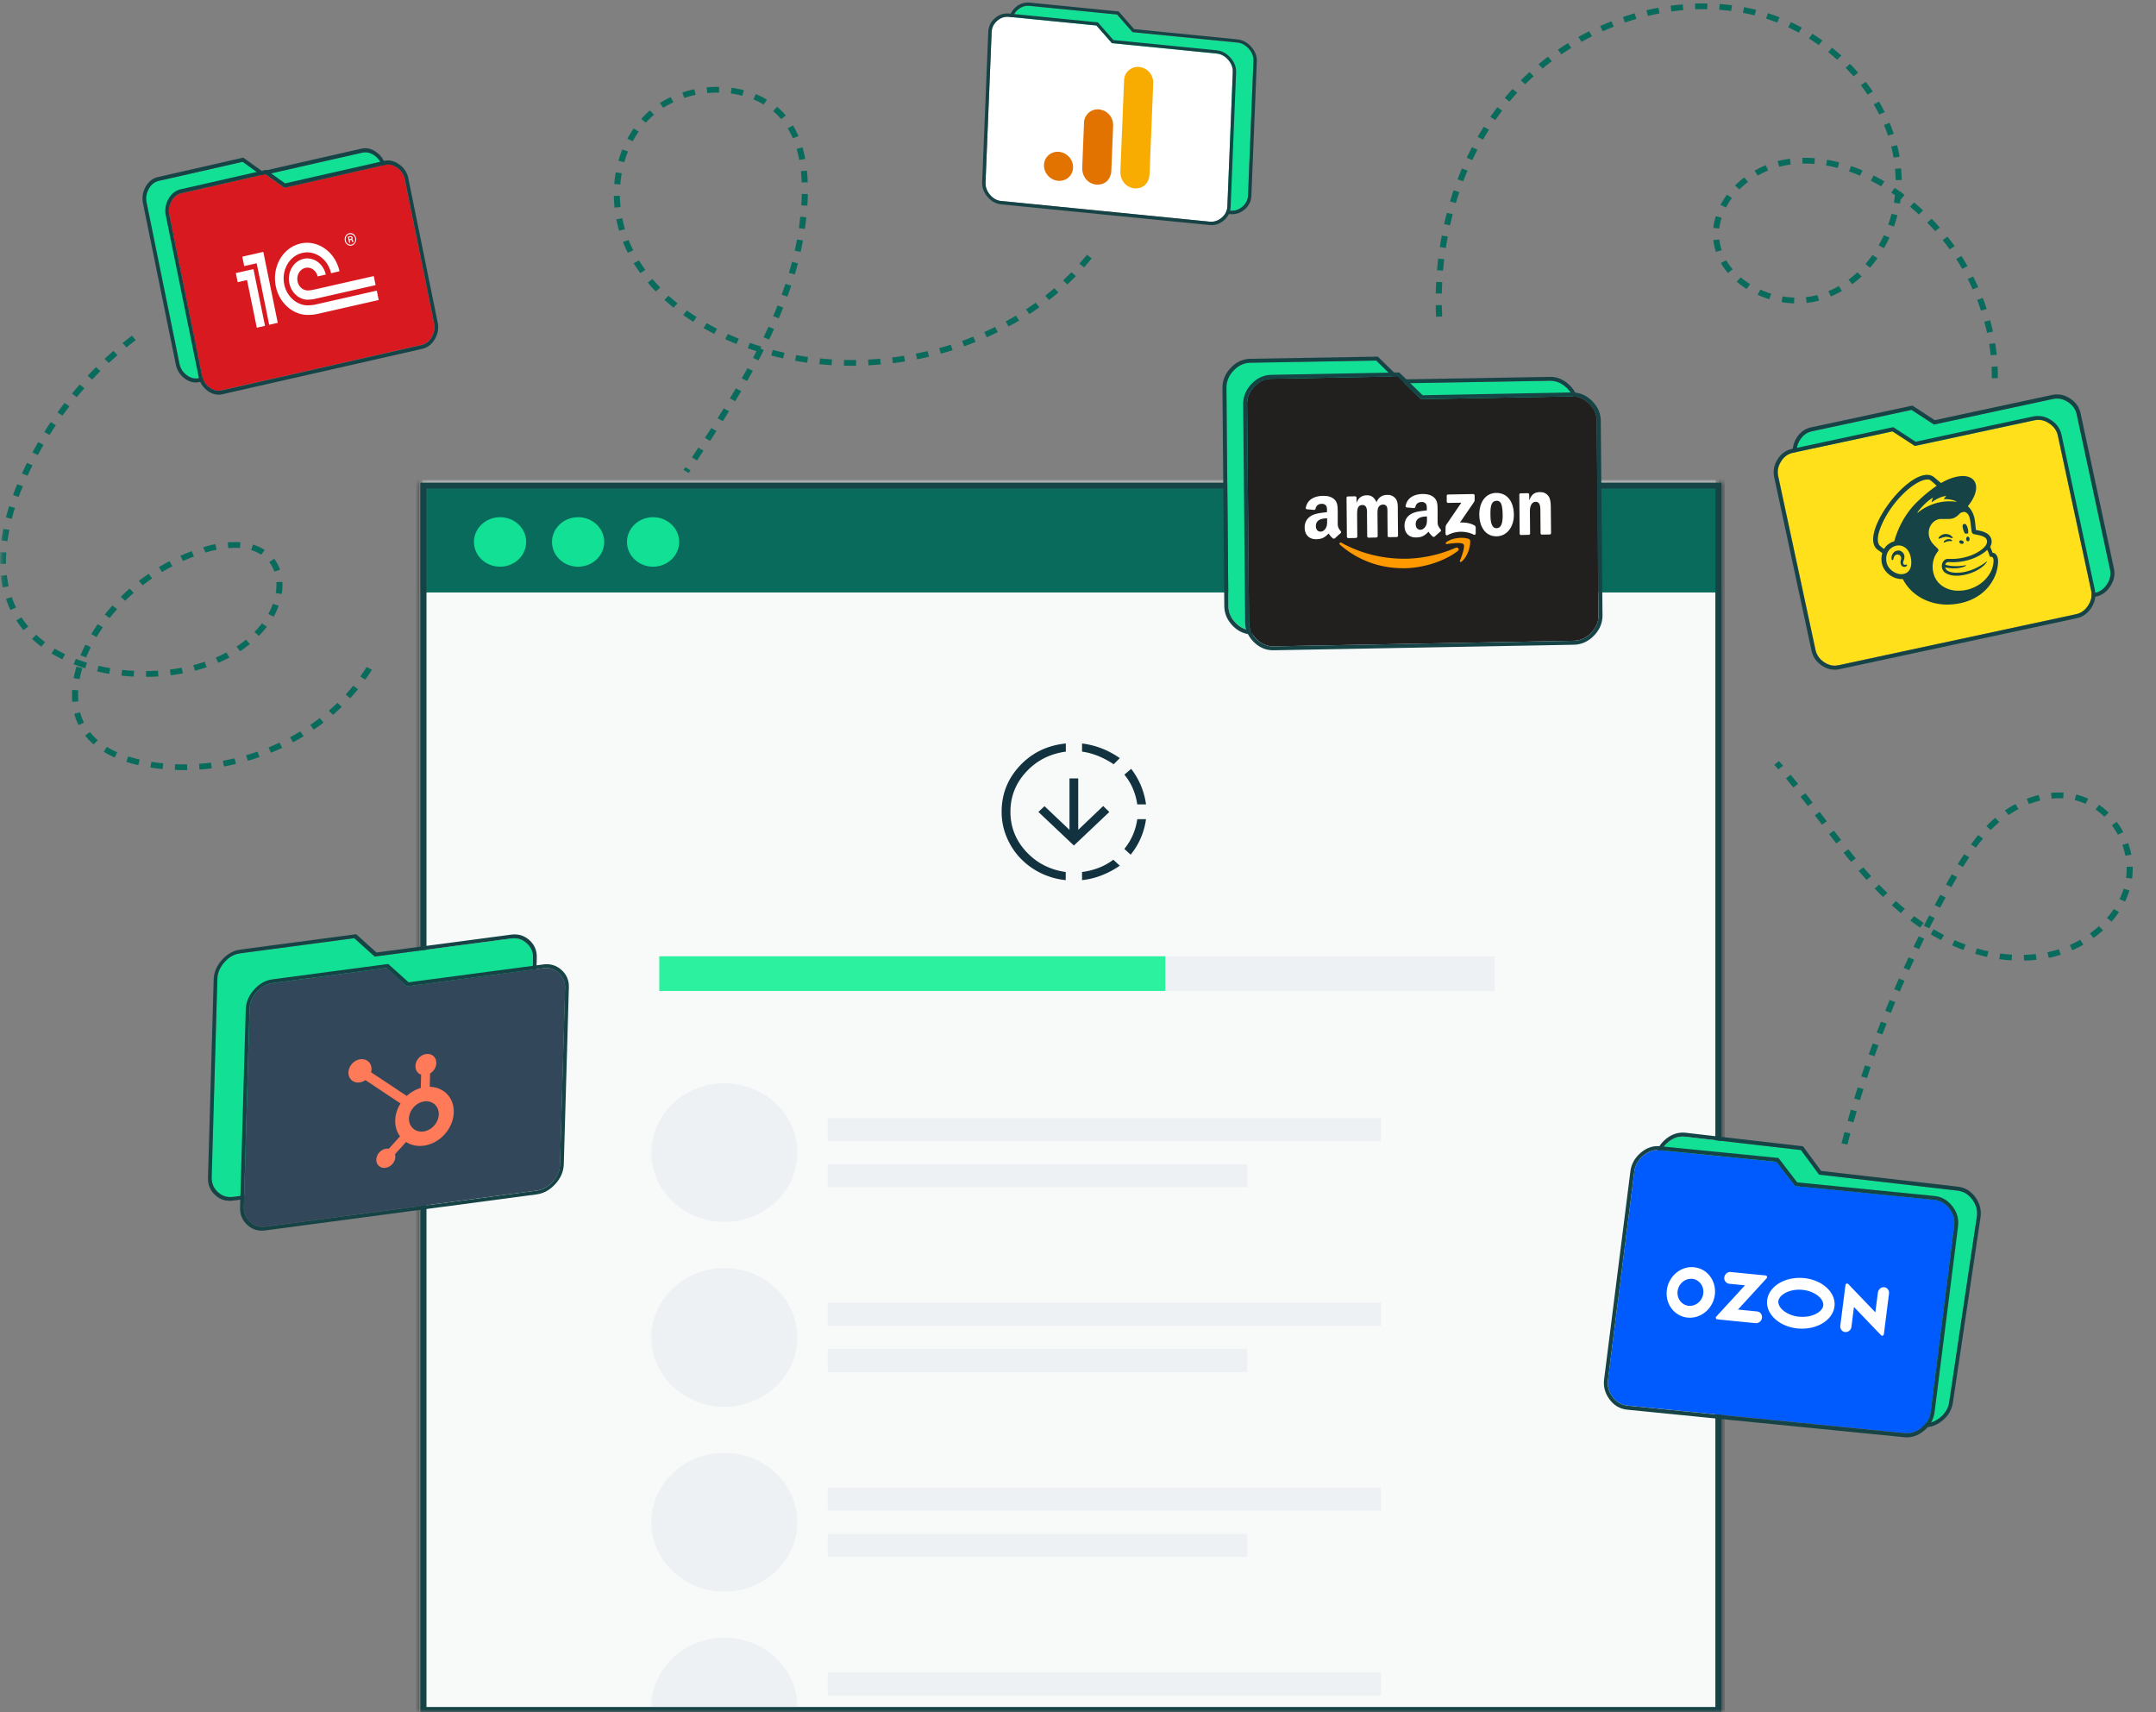 <svg width="340" height="270" fill="none" xmlns="http://www.w3.org/2000/svg"><rect width="100%" height="100%" fill="#808080" stroke="none"/><mask id="a" style="mask-type:luminance" maskUnits="userSpaceOnUse" x="0" y="0" width="341" height="270"><path d="M340.131 0h-340v270h340V0z" fill="#fff"/></mask><g mask="url(#a)"><mask id="b" style="mask-type:luminance" maskUnits="userSpaceOnUse" x="66" y="76" width="206" height="195"><path d="M271.469 76.12H66.289v193.96h205.18V76.12z" fill="#fff"/></mask><g mask="url(#b)"><path d="M67.06 75.105h-.477v194.14h204V75.105H67.06z" fill="#F8F9F9"/><path d="M272 270.662H65.167V75.105H272v195.557zm-205.871-.515h204.918V75.615H66.119v194.537l.01-.005z" fill="#1E3332"/><path d="M114.229 170.826c6.357 0 11.504 4.889 11.504 10.926s-5.147 10.925-11.504 10.925c-6.356 0-11.503-4.888-11.503-10.925 0-6.037 5.147-10.926 11.503-10.926zm103.55 5.472h-87.248v3.642h87.248v-3.642zm-21.089 7.284h-66.159v3.642h66.159v-3.642zm-82.461 16.388c6.357 0 11.504 4.889 11.504 10.926s-5.147 10.925-11.504 10.925c-6.356 0-11.503-4.888-11.503-10.925 0-6.037 5.147-10.926 11.503-10.926zm103.55 5.463h-87.248v3.642h87.248v-3.642zm-21.089 7.284h-66.159v3.642h66.159v-3.642zm-82.46 16.397c6.356 0 11.503 4.889 11.503 10.926s-5.147 10.926-11.503 10.926-11.504-4.889-11.504-10.926 5.148-10.926 11.504-10.926zm103.549 5.462h-87.248v3.642h87.248v-3.642zm-21.089 7.284h-66.159v3.642h66.159v-3.642zm-70.957 27.315c0-6.034-5.15-10.926-11.503-10.926s-11.504 4.892-11.504 10.926 5.151 10.925 11.504 10.925 11.503-4.891 11.503-10.925zm92.046-5.464h-87.248v3.642h87.248v-3.642z" fill="#EDF1F3"/><path d="M271.469 76.12H66.289v17.303h205.18V76.12z" fill="#096B5C"/><path d="M78.86 89.36c2.276 0 4.117-1.75 4.117-3.902 0-2.153-1.841-3.902-4.118-3.902-2.276 0-4.117 1.75-4.117 3.902 0 2.153 1.841 3.902 4.117 3.902zm12.307 0c2.276 0 4.118-1.75 4.118-3.902 0-2.153-1.842-3.902-4.118-3.902-2.276 0-4.118 1.75-4.118 3.902 0 2.153 1.842 3.902 4.118 3.902zm11.823 0c2.276 0 4.118-1.75 4.118-3.902 0-2.153-1.842-3.902-4.118-3.902-2.276 0-4.118 1.75-4.118 3.902 0 2.153 1.842 3.902 4.118 3.902z" fill="#12E095"/></g><path d="M271.469 270.089H66.289V76.12h205.18v193.969zm-204.217-.915h203.263V77.034H67.252v192.14z" fill="#164346"/><path d="M108.6 74.586l-.812-.493.292-.43.813.493-.293.43zm1.322-1.973l-.812-.485 1.02-1.543.812.485-1.029 1.543h.009zm2.049-3.086l-.812-.484c.34-.512.671-1.032 1.011-1.552l.821.475c-.33.52-.67 1.04-1.01 1.552l-.01.009zm2.012-3.113l-.822-.466c.331-.52.662-1.04.983-1.56l.821.465c-.33.52-.651 1.05-.982 1.57v-.009zm1.955-3.148l-.831-.458c.321-.52.633-1.05.944-1.578l.841.448c-.312.53-.633 1.059-.954 1.588zm1.88-3.185l-.841-.43c.302-.53.604-1.068.897-1.597l.85.422-.906 1.614v-.009zm16.565-2.404c-.434 0-.869 0-1.303-.017l.028-.906c.425.009.86.017 1.275.017h.623v.906h-.623zm2.569-.071l-.047-.906a44.982 44.982 0 001.898-.135l.085.906c-.642.054-1.284.099-1.927.135h-.009zm-5.808-.027a46.488 46.488 0 01-1.927-.153l.104-.906c.633.063 1.256.117 1.889.153l-.066.906zm9.661-.305l-.122-.906c.632-.08 1.256-.17 1.879-.27l.161.898a46.08 46.08 0 01-1.918.269v.009zm-13.515-.081a44.182 44.182 0 01-1.907-.305l.179-.897a67.21 67.21 0 001.87.296l-.142.897v.009zm-7.687-.359l-.86-.412c.189-.35.368-.7.548-1.05-.463-.143-.916-.305-1.37-.466l.34-.852c.595.206 1.19.412 1.785.591l-.103.314.51.234a71.056 71.056 0 01-.85 1.641zm25.018-.18l-.198-.887c.623-.126 1.237-.26 1.851-.404l.236.888c-.624.153-1.256.287-1.889.413v-.01zm-21.127-.143a44.004 44.004 0 01-1.88-.457l.255-.88c.614.162 1.219.306 1.842.45l-.217.887zm24.886-.744l-.265-.87a69.16 69.16 0 001.814-.538l.302.86c-.614.198-1.228.377-1.851.548zm3.674-1.157l-.34-.852a42.01 42.01 0 001.766-.673l.368.843a43.18 43.18 0 01-1.794.682zm-35.918-.368a61.458 61.458 0 01-1.766-.754l.416-.825c.567.26 1.143.511 1.728.745l-.378.834zm5.148-.69l-.869-.378c.264-.547.519-1.103.774-1.65l.879.359c-.255.556-.52 1.112-.784 1.668zm34.34-.369l-.406-.825a36.75 36.75 0 001.7-.798l.443.807c-.576.278-1.152.556-1.737.816zm-42.982-.538a34.287 34.287 0 01-1.691-.915l.492-.78c.538.305 1.086.61 1.643.888l-.453.798.009.01zm46.419-1.157l-.472-.79c.548-.295 1.096-.61 1.625-.923l.51.771a59.14 59.14 0 01-1.663.942zm-49.743-.745c-.539-.34-1.068-.7-1.578-1.067l.576-.727c.501.36 1.02.71 1.54 1.041l-.538.753zm13.496-.547l-.888-.34a53.7 53.7 0 00.689-1.687l.898.323c-.227.574-.463 1.14-.699 1.704zm39.525-.663l-.548-.754c.519-.34 1.039-.69 1.539-1.05l.576.727a59.25 59.25 0 01-1.567 1.077zm-56.119-1.014a37.85 37.85 0 01-1.445-1.238l.661-.655c.453.413.925.817 1.407 1.202l-.623.69zm59.216-1.202l-.604-.7a35.54 35.54 0 001.436-1.175l.642.673c-.482.413-.973.807-1.474 1.202zm-41.262-.547l-.907-.296c.208-.565.406-1.14.595-1.713l.916.277c-.189.584-.397 1.158-.604 1.74v-.008zm-20.759-.808a25.484 25.484 0 01-1.266-1.408l.746-.565c.388.458.803.915 1.228 1.355l-.708.618zm64.902-1.103l-.671-.646a43.7 43.7 0 001.323-1.291l.699.619a45.43 45.43 0 01-1.351 1.318zm-42.982-1.579l-.925-.25c.17-.584.33-1.158.491-1.741l.935.224a40.676 40.676 0 01-.501 1.776v-.009zm-24.357-.206a26.865 26.865 0 01-1.048-1.56l.831-.458a22.78 22.78 0 001.01 1.507l-.793.52v-.009zm69.974-.915l-.737-.583c.406-.457.803-.924 1.19-1.4l.765.557a43.92 43.92 0 01-1.218 1.435v-.009zm-71.938-2.287a21.812 21.812 0 01-.775-1.714l.897-.322c.218.556.473 1.103.737 1.632l-.86.395v.009zm27.247-.153l-.935-.188a39.5 39.5 0 00.359-1.767l.944.161a60.636 60.636 0 01-.368 1.803v-.009zm-28.626-3.328a23.164 23.164 0 01-.444-1.812l.944-.17c.114.583.255 1.166.425 1.731l-.925.242v.01zm29.296-.296l-.953-.125c.085-.592.16-1.193.226-1.794l.954.09a60.15 60.15 0 01-.227 1.83zM96.917 32.74a20.426 20.426 0 01-.113-1.856h.954c0 .583.047 1.175.104 1.767l-.954.09h.009zm30.402-.304l-.954-.054c.038-.601.066-1.202.075-1.803l.954.018a39.846 39.846 0 01-.075 1.839zM97.824 29.09l-.954-.072a20.17 20.17 0 01.236-1.848l.944.153a18.35 18.35 0 00-.226 1.767zm28.597-.314a22.011 22.011 0 00-.122-1.785l.954-.09c.066.61.103 1.229.122 1.848l-.954.027zm-27.974-3.194l-.925-.242c.17-.6.377-1.202.613-1.776l.898.323a16.979 16.979 0 00-.576 1.686l-.01.01zm27.597-.367a18.14 18.14 0 00-.416-1.732l.926-.242c.17.574.311 1.193.434 1.821l-.944.162v-.01zM99.788 22.28l-.85-.412c.302-.556.642-1.104 1.001-1.615l.794.502c-.34.485-.662.996-.945 1.525zm25.245-.466a12.034 12.034 0 00-.812-1.579l.831-.457c.321.529.614 1.094.869 1.686l-.888.341v.009zm-23.186-2.467l-.727-.592a14.798 14.798 0 011.379-1.345l.642.672c-.17.144-.34.296-.501.458-.274.26-.538.53-.784.807h-.009zm21.335-.565c-.378-.448-.803-.87-1.266-1.256l.633-.681c.501.421.964.879 1.379 1.372l-.746.574v-.009zm-18.587-1.776l-.538-.754c.538-.34 1.114-.663 1.709-.941l.425.816c-.557.26-1.095.556-1.605.879h.009zm15.848-.52a13.634 13.634 0 00-1.634-.817l.378-.834a12.53 12.53 0 011.757.88l-.51.77h.009zm-12.533-1.04l-.311-.862a16.804 16.804 0 011.898-.511l.208.888c-.605.125-1.209.287-1.785.484h-.01zm9.152-.35a15.025 15.025 0 00-1.813-.35l.132-.906c.661.09 1.313.215 1.936.376l-.255.88zm-5.525-.413l-.094-.906a17.53 17.53 0 011.681-.081h.283l-.019.915h-.255c-.548-.027-1.067.027-1.596.072zM28.964 121.436c-.462 0-.925-.008-1.388-.026l.038-.906c.633.026 1.256.035 1.889.026l.018.906h-.557zm2.503-.089l-.075-.906a32.354 32.354 0 001.879-.189l.123.906a34.37 34.37 0 01-1.936.189h.01zm-5.827-.072a28.85 28.85 0 01-1.927-.251l.16-.897a33.19 33.19 0 001.87.242l-.103.906zm9.68-.413l-.179-.897a41.626 41.626 0 001.842-.385l.236.888c-.633.152-1.266.278-1.899.394zm-13.524-.206a21.678 21.678 0 01-1.88-.52l.312-.861c.567.179 1.171.35 1.804.493l-.227.888h-.009zm17.293-.691l-.284-.87a40.03 40.03 0 001.795-.574l.33.852c-.604.216-1.218.413-1.841.592zm-21.005-.52c-.614-.269-1.2-.574-1.738-.906l.52-.762c.5.305 1.048.592 1.624.843l-.406.825zm24.65-.753l-.378-.835a57.718 57.718 0 001.72-.753l.424.816c-.576.278-1.17.529-1.766.781v-.009zm-27.965-1.301a9.715 9.715 0 01-1.35-1.408l.765-.548c.359.449.765.88 1.228 1.283l-.643.673zm31.44-.35l-.471-.789a41.41 41.41 0 001.624-.924l.52.771c-.548.332-1.105.646-1.663.951l-.01-.009zm3.269-1.991l-.558-.736c.51-.35 1.011-.708 1.502-1.085l.605.708a31.4 31.4 0 01-1.55 1.122v-.009zm-37.098-.709c-.274-.565-.5-1.166-.67-1.794l.925-.224c.151.574.359 1.121.604 1.632l-.869.386h.01zm40.12-1.606l-.642-.672c.462-.404.925-.817 1.36-1.238l.68.637a37.33 37.33 0 01-1.408 1.282l.01-.009zm-41.102-2.054a12.29 12.29 0 01-.038-1.022c0-.287 0-.574.028-.861l.954.053a11.498 11.498 0 00.01 1.75l-.954.071v.009zm43.831-.574l-.718-.601c.416-.448.813-.915 1.2-1.381l.756.556c-.397.484-.813.96-1.238 1.426zm2.38-2.924l-.793-.511c.35-.494.69-.996 1.01-1.516l.822.466c-.33.529-.68 1.05-1.048 1.561h.01zm-45.05-.09l-.944-.161a19.26 19.26 0 01.444-1.821l.925.251a15.35 15.35 0 00-.425 1.731zm10.474-.359v-.914c.623 0 1.256-.027 1.88-.063l.066.906c-.652.045-1.294.063-1.946.063v.008zm-1.945-.044l-.369-.018a46.051 46.051 0 01-1.568-.135l.114-.906c.51.054 1.02.099 1.52.135l.36.018-.057.906zm5.827-.207l-.123-.906c.623-.08 1.256-.17 1.86-.287l.19.897c-.633.117-1.275.216-1.927.296zm-9.69-.224a26.4 26.4 0 01-1.908-.386l.227-.888a26.65 26.65 0 001.841.368l-.17.897.01.009zm13.515-.502l-.255-.879a24.064 24.064 0 001.794-.53l.321.862c-.604.206-1.237.385-1.86.547zm-17.302-.386a24.21 24.21 0 01-1.833-.637l.36-.843c.575.224 1.161.431 1.765.61l-.292.87zm20.985-.852l-.397-.834a20.646 20.646 0 001.682-.799l.462.799c-.557.296-1.152.574-1.747.834zm-24.593-.556a25.287 25.287 0 01-1.71-.915l.51-.772c.52.314 1.068.601 1.625.879l-.435.817.01-.009zm3.759-.296l-.898-.332a21.99 21.99 0 01.756-1.651l.463.144.406.242a23.57 23.57 0 00-.727 1.588v.009zm24.263-.969l-.548-.745c.52-.34 1.01-.699 1.482-1.085l.624.691c-.491.394-1.01.78-1.558 1.139zm-31.328-.727c-.52-.385-1.02-.798-1.482-1.229l.67-.654c.435.403.907.798 1.398 1.166l-.586.717zm8.699-1.525l-.832-.448a29.45 29.45 0 011.02-1.579l.803.502c-.35.503-.67 1.014-.982 1.525h-.01zm25.604-.179l-.7-.619c.426-.43.822-.888 1.19-1.354l.775.538a18.28 18.28 0 01-1.256 1.435h-.01zM3.71 99.361c-.378-.44-.727-.906-1.039-1.39l-.094-.144.821-.475.066.098c.321.485.652.924 1.001 1.337l-.746.574h-.01zm13.58-1.901l-.765-.547a25.78 25.78 0 011.218-1.444l.727.592a33.21 33.21 0 00-1.18 1.4zm25.868-.215l-.85-.421c.284-.52.53-1.059.727-1.606l.907.296a11.116 11.116 0 01-.784 1.74v-.009zM1.651 96.177a13.685 13.685 0 01-.708-1.75l.916-.278c.189.566.415 1.122.67 1.65l-.869.378h-.009zm18.086-1.445l-.69-.627c.454-.449.917-.88 1.389-1.292l.652.673a29.05 29.05 0 00-1.35 1.255v-.008zm24.688-1.067l-.945-.144c.076-.448.114-.897.114-1.327 0-.135 0-.26-.01-.395l.954-.045c0 .144.01.296.01.44 0 .475-.038.969-.123 1.471zM.423 92.625a19.686 19.686 0 01-.302-1.84l.954-.098c.066.601.16 1.184.283 1.758l-.935.189v-.01zm22.081-.323l-.604-.709c.5-.386 1.02-.763 1.54-1.121l.556.735c-.51.35-1.01.718-1.501 1.095h.01zm3.06-2.1l-.51-.77a30.27 30.27 0 011.672-.943l.463.799c-.548.287-1.096.592-1.625.915zm17.69-.071a5.192 5.192 0 00-.794-1.49l.775-.537a6.07 6.07 0 01.935 1.749l-.916.278zM-.002 88.92v-.413c0-.475.01-.96.038-1.444l.954.054c-.028.466-.047.924-.047 1.39v.395l-.954.018h.01zm28.862-.449l-.406-.825a30.66 30.66 0 011.785-.735l.35.843c-.586.224-1.162.457-1.729.708v.01zm12.335-.995a6.034 6.034 0 00-1.587-.736l.293-.87a6.98 6.98 0 011.842.861l-.548.745zm-8.793-.332l-.35-.852c.68-.207 1.304-.368 1.908-.494l.199.888c-.576.117-1.171.27-1.766.449l.01.009zM36 86.426l-.085-.906c.369-.027.756-.036 1.115-.045.293 0 .595.01.888.036l-.076.906c-.274-.018-.548-.045-.822-.027-.34 0-.67.018-1.01.045l-.01-.009zM1.17 85.341l-.955-.117c.085-.61.19-1.22.312-1.83l.945.17a38.37 38.37 0 00-.303 1.768v.009zm.698-3.525L.933 81.6c.151-.6.33-1.193.51-1.776l.916.26a36.47 36.47 0 00-.5 1.731h.01zm1.086-3.445l-.906-.305c.113-.305.236-.619.35-.924.103-.269.216-.538.32-.798l.888.332c-.104.26-.217.52-.321.789-.113.296-.236.601-.35.906h.02zm1.389-3.355l-.879-.359c.255-.565.52-1.12.794-1.668l.869.386a53.19 53.19 0 00-.784 1.65v-.009zm1.624-3.265l-.85-.413c.293-.547.595-1.085.907-1.623l.84.44c-.302.529-.604 1.058-.897 1.596zm1.842-3.166l-.822-.467c.33-.529.67-1.05 1.01-1.56l.813.493c-.34.511-.67 1.022-1.001 1.534zm2.05-3.041l-.794-.511c.368-.503.737-1.005 1.114-1.498l.775.538a54.74 54.74 0 00-1.105 1.47h.01zm2.247-2.915l-.756-.566c.397-.484.803-.96 1.219-1.426l.736.583c-.406.467-.802.933-1.199 1.409zm2.437-2.772l-.718-.61c.425-.458.869-.906 1.313-1.355l.698.628c-.434.44-.868.88-1.284 1.328l-.01.009zm2.616-2.62l-.67-.645c.462-.43.925-.852 1.397-1.265l.652.673c-.463.412-.926.825-1.38 1.246v-.009zm2.795-2.448l-.633-.691c.492-.404.983-.79 1.483-1.175l.605.709c-.491.376-.982.762-1.455 1.157zm271.387 125.707l-.935-.215c.151-.592.312-1.184.472-1.767l.926.224c-.161.583-.312 1.175-.463 1.758zm.954-3.516l-.926-.233c.17-.593.34-1.176.51-1.759l.926.243-.51 1.749zm1.029-3.499l-.916-.26c.18-.583.359-1.166.548-1.749l.916.26c-.189.583-.368 1.157-.548 1.74v.009zm1.105-3.48l-.916-.269c.189-.583.387-1.157.586-1.74l.906.278c-.198.574-.387 1.148-.585 1.731h.009zm1.181-3.453l-.907-.288c.208-.574.416-1.157.623-1.722l.907.296-.623 1.722v-.008zm1.256-3.427l-.907-.305c.217-.574.435-1.148.661-1.713l.898.314c-.218.565-.444 1.139-.662 1.704h.01zm1.332-3.409l-.898-.323c.227-.565.463-1.139.699-1.704l.888.332c-.236.565-.463 1.13-.689 1.695zm1.407-3.381l-.888-.341.737-1.687.887.35c-.245.556-.491 1.121-.727 1.678h-.009zm1.483-3.346l-.879-.359c.255-.556.51-1.112.775-1.669l.878.368c-.255.556-.51 1.113-.765 1.66h-.009zm18.095-1.507l-.019-.915a18.269 18.269 0 001.87-.126l.114.906c-.633.072-1.294.117-1.955.126l-.01.009zm-1.955-.036a29.724 29.724 0 01-1.945-.197l.141-.897a22.38 22.38 0 001.87.188l-.066.906zm5.856-.395l-.208-.888a17.469 17.469 0 001.794-.475l.312.861a17.88 17.88 0 01-1.898.502zm-9.719-.152a25.458 25.458 0 01-1.889-.485l.284-.87c.604.18 1.218.341 1.813.467l-.217.888h.009zm13.44-1.05l-.406-.825a16.313 16.313 0 001.643-.834l.501.78c-.558.323-1.143.61-1.738.879zm-17.17-.045c-.595-.224-1.2-.466-1.795-.726l.406-.825c.567.251 1.153.484 1.738.699l-.349.852zm-6.999-.125l-.868-.377c.264-.556.538-1.103.812-1.659l.869.385a86.901 86.901 0 00-.803 1.651h-.01zm3.467-1.435a31.366 31.366 0 01-1.606-.897l.189-.431.255-.386c.576.341 1.095.637 1.624.906l-.462.799v.009zm24.055-.323l-.586-.727a15.66 15.66 0 001.417-1.148l.661.655c-.472.421-.973.834-1.502 1.211l.01.009zm-25.907-1.534l-.859-.395c.274-.547.557-1.094.841-1.641l.859.403a92.78 92.78 0 00-.841 1.633zm-1.445-.108a31.654 31.654 0 01-1.548-1.112l.595-.709a34.77 34.77 0 001.511 1.077l-.558.744zm30.194-.942l-.736-.574a14.1 14.1 0 001.086-1.426l.812.484a15.735 15.735 0 01-1.162 1.516zm-33.235-1.345a63.856 63.856 0 01-1.435-1.238l.661-.664c.463.413.925.816 1.407 1.211l-.633.691zm6.186-.861l-.85-.413c.293-.547.586-1.085.879-1.624l.85.422-.879 1.615zm29.165-.969l-.869-.377c.264-.538.482-1.094.652-1.641l.916.26a12.71 12.71 0 01-.699 1.758zm-38.156-.709a45.314 45.314 0 01-1.331-1.336l.708-.619c.425.448.859.879 1.303 1.309l-.689.637.009.009zm10.767-1.552l-.85-.43.916-1.606.841.44-.907 1.596zm-13.383-1.157c-.415-.466-.831-.933-1.237-1.399l.746-.574c.406.466.812.933 1.228 1.39l-.727.592-.01-.009zm41.886-.197l-.954-.117c.067-.457.095-.924.095-1.39v-.35l.954-.027v.377c0 .511-.029 1.022-.095 1.516v-.009zm-26.661-1.821l-.831-.458c.321-.529.651-1.058 1.001-1.569l.812.484c-.34.511-.661 1.023-.982 1.543zm-17.671-.816l-.878-1.077-.293-.368.765-.547.293.368c.283.359.576.718.869 1.067l-.756.566v-.009zm43.275-.969a11.92 11.92 0 00-.473-1.695l.907-.296c.217.592.387 1.21.501 1.82l-.945.171h.01zm-23.574-1.265l-.784-.52c.378-.503.756-1.005 1.162-1.48l.746.565c-.397.466-.765.942-1.124 1.435zm-22.024-.682c-.378-.493-.756-.977-1.134-1.471l.775-.538c.378.493.755.978 1.133 1.471l-.774.538zm44.408-1.363a12.557 12.557 0 00-.954-1.498l.784-.529c.377.502.727 1.049 1.029 1.614l-.85.413h-.009zm-20.032-.745l-.699-.619a20.74 20.74 0 011.398-1.309l.642.673c-.453.385-.897.807-1.332 1.246l-.009.009zm-26.633-.843l-1.124-1.48.774-.529 1.124 1.48-.774.529zm44.53-1.256a10.915 10.915 0 00-1.388-1.139l.566-.735c.529.367 1.039.78 1.512 1.238l-.68.636h-.01zm-15.111-.26l-.557-.735a16.426 16.426 0 011.662-1.005l.472.798c-.538.287-1.058.601-1.568.951l-.009-.009zm-31.658-1.435c-.378-.493-.755-.978-1.133-1.462l.774-.538c.378.484.756.977 1.134 1.471l-.775.538v-.009zm34.897-.287l-.358-.843a16.19 16.19 0 011.879-.601l.246.879c-.586.143-1.172.332-1.757.556l-.01.009zm8.916-.045a9.652 9.652 0 00-1.709-.592l.236-.879c.642.153 1.275.377 1.889.655l-.416.825v-.009zm-5.346-.825l-.103-.906c.67-.063 1.331-.081 1.992-.036l-.066.906a11.303 11.303 0 00-1.832.036h.009zm-40.743-1.758c-.387-.485-.774-.96-1.171-1.435l.756-.566c.396.476.793.96 1.18 1.445l-.765.556zm-2.361-2.844c-.208-.242-.425-.484-.642-.726l.736-.592c.218.242.435.493.652.735l-.737.583h-.009zm34.622-61.697h-.963V59.4c0-.52-.009-1.05-.038-1.57l.954-.044c.029.538.038 1.076.038 1.614v.233h.009zm-1.133-3.597a38.935 38.935 0 00-.236-1.785l.944-.143c.095.61.18 1.22.246 1.83l-.954.09v.008zm-.576-3.552a30.135 30.135 0 00-.434-1.749l.925-.233c.161.592.312 1.193.444 1.794l-.935.188zm-86.889-2.538c-.028-.61-.047-1.22-.047-1.83h.963c0 .592.019 1.193.047 1.794l-.953.036h-.01zm85.935-.942a36.111 36.111 0 00-.614-1.705l.897-.313c.227.574.435 1.157.624 1.74l-.916.269.009.009zm-29.476-1.166a14.714 14.714 0 01-1.974-.198l.17-.897c.614.1 1.228.162 1.842.189l-.038.906zm1.983-.072l-.113-.906c.614-.072 1.218-.18 1.804-.34l.264.878c-.632.17-1.284.296-1.955.368zm-5.884-.583a14.555 14.555 0 01-1.841-.69l.415-.826c.558.251 1.134.466 1.719.646l-.293.87zm9.7-.43l-.387-.835a14.647 14.647 0 001.643-.816l.491.78c-.567.323-1.152.62-1.756.861l.009.01zm-61.342-.458l-.963-.018c.009-.61.038-1.22.066-1.83l.954.045c-.028.6-.057 1.202-.066 1.803h.009zm83.706-.664a36.404 36.404 0 00-.784-1.633l.86-.394c.283.556.548 1.112.803 1.677l-.879.36v-.01zm-35.634-.063a14.157 14.157 0 01-1.577-1.148l.643-.682c.453.386.944.745 1.463 1.068l-.529.762zm16.642-.744l-.586-.718c.482-.359.954-.753 1.398-1.166l.67.646c-.472.44-.972.852-1.482 1.238zm-19.598-1.767a10.549 10.549 0 01-1.114-1.58l.84-.439c.284.494.633.978 1.021 1.436l-.747.574v.009zm-44.927-.377l-.954-.072c.057-.61.114-1.22.189-1.83l.954.099c-.076.6-.132 1.202-.189 1.803zm81.865-.287a33.08 33.08 0 00-.945-1.552l.822-.475c.34.52.661 1.058.973 1.596l-.841.44-.009-.01zm-14.526-.18l-.737-.583a17.33 17.33 0 001.115-1.426l.793.511c-.368.52-.765 1.023-1.171 1.498zm-24.31-2.484a9.131 9.131 0 01-.406-1.875l.954-.09c.056.574.179 1.14.368 1.687l-.916.278zm36.862-.404a40.417 40.417 0 00-1.105-1.462l.765-.547c.387.493.765.986 1.133 1.498l-.793.511zm-10.361-.197l-.84-.44c.292-.511.576-1.05.831-1.596l.878.367c-.264.566-.557 1.13-.869 1.669zm-69.095-.036l-.945-.135c.095-.61.198-1.21.312-1.812l.944.162a37.562 37.562 0 00-.302 1.785h-.009zm77.17-2.637a34.488 34.488 0 00-1.256-1.346l.699-.619c.444.449.869.915 1.284 1.382l-.736.583h.009zm-34.028-.422l-.954-.09a10.08 10.08 0 01.387-1.865l.916.26a8.928 8.928 0 00-.359 1.695h.01zm27.53-.314l-.906-.296c.198-.556.377-1.13.529-1.713l.925.224c-.16.601-.34 1.202-.548 1.785zm-70.002-.188l-.935-.189c.132-.6.274-1.193.435-1.785l.925.225a53.046 53.046 0 00-.425 1.758v-.01zm73.922-1.714a34.793 34.793 0 00-1.389-1.22l.633-.681c.482.404.964.825 1.426 1.256l-.67.654v-.009zm-30.421-1.103l-.859-.404c.293-.556.642-1.103 1.029-1.614l.784.53c-.359.483-.68.986-.954 1.497v-.009zm27.436-.61l-.944-.143c.047-.26.085-.53.113-.79.019-.134.029-.26.047-.394l-.321-.225-.264-.179.548-.745.274.189.623.43h.151v.108c.17.126.349.251.519.377l-.595.717-.037-.026c-.029.224-.066.457-.104.681h-.01zm-70.021-.08l-.925-.252c.179-.592.368-1.175.557-1.758l.916.278a40.814 40.814 0 00-.548 1.723v.008zm44.71-2.153l-.689-.628a13.69 13.69 0 011.464-1.265l.595.709a14.03 14.03 0 00-1.37 1.184zm22.355-.485a34.978 34.978 0 00-1.634-.897l.454-.807c.576.287 1.133.6 1.69.924l-.5.771-.01.01zm-65.903-.798l-.897-.314c.217-.574.453-1.148.689-1.713l.888.34a52.612 52.612 0 00-.68 1.687zm68.179-.18c0-.591-.037-1.192-.085-1.785l.954-.08c.057.619.085 1.238.095 1.856h-.964v.01zm-5.61-.7a23.061 23.061 0 00-1.737-.672l.33-.852c.605.206 1.209.44 1.804.7l-.397.834v-.01zm-16.131-.017l-.491-.78c.567-.323 1.162-.61 1.757-.862l.378.835c-.567.233-1.115.502-1.644.807zm12.599-1.202a18.84 18.84 0 00-1.823-.395l.17-.897a24.21 24.21 0 011.908.413l-.255.879zm-9.208-.197l-.255-.88a14.473 14.473 0 011.945-.376l.133.906c-.208.027-.416.063-.633.098-.397.072-.794.153-1.181.26l-.009-.008zm5.534-.44a19.948 19.948 0 00-1.464-.054h-.396l-.019-.906c.651-.018 1.303 0 1.964.054l-.075.906h-.01zm-53.937-.601l-.878-.377c.264-.556.538-1.112.831-1.66l.859.404a52.834 52.834 0 00-.812 1.633zm66.432-.395a27.3 27.3 0 00-.368-1.749l.935-.215c.151.6.283 1.21.387 1.82l-.944.144h-.01zm-64.741-2.834l-.841-.44c.312-.538.633-1.067.963-1.596l.822.466a43.461 43.461 0 00-.944 1.56v.01zm63.863-.637a26.51 26.51 0 00-.633-1.686l.888-.332c.245.583.463 1.166.652 1.74l-.917.278h.01zm-61.908-2.449l-.803-.502c.359-.511.718-1.014 1.105-1.516l.774.529a43.11 43.11 0 00-1.076 1.48v.01zm60.52-.879a23.975 23.975 0 00-.86-1.588l.841-.44c.311.539.614 1.086.888 1.642l-.869.386zm-58.301-2.045l-.756-.565a38.21 38.21 0 011.153-1.328l.085-.09.736.592-.094.108c-.378.413-.746.852-1.115 1.283h-.009zm56.478-1.086c-.34-.502-.699-.995-1.067-1.48l.774-.538a28.61 28.61 0 011.105 1.525l-.812.493zm-53.994-1.632l-.699-.628c.444-.448.907-.88 1.369-1.3l.662.654a43.79 43.79 0 00-1.342 1.274h.01zm51.765-1.256a42.869 42.869 0 00-1.247-1.345l.699-.62c.444.45.869.916 1.285 1.391l-.737.583v-.009zm-49.026-1.229l-.633-.69c.491-.404.982-.799 1.492-1.176l.595.718c-.491.368-.982.754-1.454 1.148zm46.448-1.39a29.388 29.388 0 00-1.408-1.193l.614-.7c.501.395.982.807 1.455 1.229l-.661.664zm-43.483-.843l-.557-.736a44.072 44.072 0 011.596-1.04l.52.762c-.529.332-1.049.664-1.568 1.014h.009zm40.593-1.463c-.51-.358-1.02-.7-1.549-1.031l.529-.763c.538.341 1.076.691 1.596 1.059l-.576.727v.008zm-37.419-.502l-.491-.79c.557-.313 1.124-.61 1.69-.896l.444.807a40.39 40.39 0 00-1.653.88h.01zm34.255-1.462a40.646 40.646 0 00-1.663-.843l.426-.816a30.92 30.92 0 011.718.86l-.472.79-.009.009zm-30.912-.215l-.406-.825c.585-.26 1.181-.512 1.776-.745l.368.843a48.12 48.12 0 00-1.728.727h-.01zm27.521-1.364a31.522 31.522 0 00-1.766-.628l.302-.86a31.05 31.05 0 011.823.645l-.368.843h.009zm-24.017-.018l-.321-.86a39.605 39.605 0 011.841-.584l.284.87c-.605.18-1.2.368-1.795.565l-.009.01zm3.617-1.05l-.236-.878a33.461 33.461 0 011.889-.404l.189.897c-.624.117-1.237.251-1.851.395l.009-.01zm16.83-.07l-.368-.09a42.644 42.644 0 00-1.474-.315l.189-.897c.51.1 1.011.207 1.521.323l.378.09-.246.88v.008zm-13.118-.629l-.142-.897c.642-.09 1.285-.161 1.927-.215l.085.906c-.623.054-1.256.125-1.88.215l.01-.009zm9.416-.072a32.486 32.486 0 00-1.879-.188l.075-.906a28.3 28.3 0 011.936.197l-.132.906V1.73zm-5.657-.26l-.038-.906a35.074 35.074 0 011.945-.018l-.018.906c-.633-.009-1.256 0-1.889.018z" fill="#096B5C"/><path d="M168.053 138.785a11.581 11.581 0 01-4.014-1.157 11.31 11.31 0 01-3.202-2.377 10.94 10.94 0 01-2.115-3.319 10.256 10.256 0 01-.765-3.938c0-2.789.963-5.211 2.88-7.256 1.927-2.046 4.335-3.212 7.244-3.499v1.283c-2.522.341-4.609 1.408-6.262 3.202-1.652 1.794-2.474 3.884-2.474 6.279s.822 4.485 2.465 6.27c1.643 1.786 3.721 2.871 6.252 3.23v1.282h-.009zm1.294-5.462l-5.592-5.293.964-.906 3.938 3.732v-8.109h1.379v8.109l3.938-3.759.964.942-5.591 5.293v-.009zm1.293 5.462v-1.282a11.279 11.279 0 002.617-.655 9.411 9.411 0 002.313-1.283l1.02.942a13.833 13.833 0 01-2.823 1.507c-1.002.395-2.04.655-3.127.771zm4.987-18.272a13.505 13.505 0 00-2.389-1.282c-.831-.341-1.7-.583-2.598-.709v-1.283a12.89 12.89 0 013.108.781c.991.385 1.936.897 2.842 1.525l-.963.968zm2.673 14.254l-.992-.906a9.342 9.342 0 001.351-2.216 9.88 9.88 0 00.689-2.476h1.379a11.514 11.514 0 01-.822 2.961c-.406.95-.944 1.83-1.605 2.646v-.009zm1.048-7.912a10.125 10.125 0 00-.689-2.493 8.625 8.625 0 00-1.351-2.207l1.077-.915a11.64 11.64 0 012.342 5.606h-1.379v.009z" fill="#123240"/><path d="M235.693 150.796H103.971v5.463h131.722v-5.463z" fill="#EDF1F3"/><path d="M183.767 150.796h-79.796v5.463h79.796v-5.463z" fill="#2CF29F"/><path d="M324.207 62.844c-.152.009-.293.036-.444.063l-18.804 4.036-3.523-2.296-15.706 3.372c-.812.17-1.436.628-1.898 1.382-.473.753-.605 1.516-.435 2.341l5.875 27.359c.17.816.623 1.462 1.369 1.955.595.404 1.199.583 1.842.548.151-.009.302-.036.453-.063l37.4-8.028c.812-.17 1.445-.628 1.936-1.39.491-.763.642-1.526.463-2.342l-5.251-24.435c-.17-.816-.624-1.453-1.389-1.946-.623-.395-1.246-.574-1.888-.538" fill="#12E095"/><path d="M304.959 66.952l18.804-4.036c.151-.036.293-.054.444-.063.652-.045 1.275.134 1.899.538.755.493 1.208 1.13 1.388 1.947l5.251 24.434c.179.816.028 1.588-.463 2.341-.491.763-1.114 1.211-1.936 1.39l-37.4 8.029a2.612 2.612 0 01-.453.063c-.642.045-1.247-.135-1.842-.548-.746-.493-1.19-1.139-1.36-1.955l-5.874-27.359c-.18-.825-.038-1.579.434-2.341.472-.754 1.086-1.211 1.898-1.381l15.707-3.373 3.522 2.296m19.191-4.736c-.17.009-.349.036-.519.072l-18.539 3.982-3.523-2.296-15.961 3.427c-.973.206-1.748.762-2.305 1.66-.548.887-.727 1.838-.519 2.807l5.874 27.359c.217.968.765 1.767 1.625 2.35.717.475 1.473.69 2.257.637.17-.009.349-.027.529-.072l37.4-8.037c.973-.207 1.756-.763 2.323-1.66.576-.888.765-1.839.548-2.816l-5.251-24.435c-.208-.969-.765-1.767-1.662-2.341-.728-.476-1.502-.69-2.286-.628" fill="#164346"/><path d="M321.261 66.207a3.922 3.922 0 00-.454.063l-18.804 4.036-3.522-2.296-15.707 3.373c-.812.17-1.435.628-1.898 1.381-.463.754-.614 1.525-.434 2.341l5.874 27.35c.17.826.623 1.462 1.36 1.956.605.403 1.209.583 1.861.538.151-.009.292-.036.444-.063l37.409-8.037c.812-.17 1.445-.628 1.936-1.39.491-.763.642-1.525.472-2.342l-5.251-24.434c-.17-.825-.623-1.453-1.388-1.947-.605-.403-1.228-.583-1.87-.538" fill="#FFE01B"/><path d="M302.003 70.316l18.804-4.037c.151-.035.312-.053.453-.062.642-.045 1.266.134 1.87.538.756.493 1.209 1.121 1.388 1.946l5.252 24.435c.17.816.019 1.588-.473 2.341-.491.763-1.114 1.211-1.936 1.39l-37.409 8.038c-.151.027-.293.053-.444.062-.642.045-1.256-.134-1.861-.538-.736-.502-1.18-1.139-1.36-1.955l-5.874-27.35c-.179-.825-.038-1.588.434-2.341.463-.754 1.087-1.211 1.889-1.382l15.706-3.372 3.523 2.296m19.201-4.727c-.17.009-.359.035-.529.071l-18.549 3.983-3.523-2.296-15.961 3.426c-.973.216-1.747.772-2.295 1.66-.557.888-.727 1.83-.519 2.808l5.884 27.349c.207.978.755 1.758 1.624 2.35.718.485 1.473.7 2.248.646.17-.009.349-.027.529-.071l37.409-8.038c.973-.206 1.757-.762 2.323-1.66.577-.896.765-1.847.548-2.816l-5.251-24.434c-.208-.978-.765-1.767-1.653-2.341-.727-.476-1.492-.682-2.276-.628" fill="#164346"/><path d="M309.832 82.623h-.103c-.284.072-.265.43-.123.906.075.27.198.502.321.637.151-.036.293-.045.425-.036.057-.18.047-.484-.038-.816-.123-.422-.264-.69-.482-.708v.017zm-2.871 1.579a1.448 1.448 0 00-1.039.35c-.132.116-.245.269-.217.35l.076.053c.113 0 .491-.224.944-.287.104-.009.189-.018.283-.009.199.01.378.072.52.117.142.045.245.08.312.09.037 0 .056 0 .075-.028.038-.035.019-.098-.038-.17a1.128 1.128 0 00-.557-.386c-.113-.035-.227-.053-.34-.071m.397.808c-.076 0-.161 0-.255.017a.98.98 0 00-.491.251c-.076.081-.123.162-.114.216l.029.045h.047a.709.709 0 00.189-.063c.359-.162.614-.162.85-.153.132 0 .198 0 .217-.044l-.019-.09c-.057-.072-.217-.18-.463-.188m1.908.197c-.133 0-.255.045-.293.143-.057.135.057.305.245.377a.48.48 0 00.142.036c.132 0 .255-.045.293-.144.057-.134-.057-.314-.236-.376a.462.462 0 00-.151-.036zm1.058-.583h-.018c-.152.009-.255.18-.246.386.009.188.132.34.264.35h.019c.151-.01.255-.18.246-.386-.01-.198-.123-.35-.265-.35zm-10.937 2.198h-.019c-.311-.01-.632.125-.812.376-.302.386-.311.88-.236 1.05.028.053.066.071.095.071.056 0 .132-.044.17-.188v-.045c.028-.072.056-.215.122-.332a.606.606 0 01.548-.313.68.68 0 01.255.071c.236.135.35.404.274.673-.047.143-.104.412-.066.628.057.412.321.564.557.582h.038a.476.476 0 00.425-.25c.019-.063 0-.1-.019-.108h-.161l-.132.027h-.038a.268.268 0 01-.217-.108c-.075-.099-.085-.251-.019-.44l.029-.08c.094-.27.264-.735 0-1.139a1.041 1.041 0 00-.794-.502" fill="#164346"/><path d="M299.717 90.535c-.991-.063-2.03-.879-2.219-1.901-.217-1.23.34-2.234 1.435-2.557a1.4 1.4 0 01.463-.063h.132c.624.036 1.474.485 1.766 1.74.284 1.202.085 2.458-1.038 2.736a1.897 1.897 0 01-.312.054h-.227m8.821 2.601c-1.454-.098-2.72-.798-3.324-1.964a3.033 3.033 0 01-.198-.44c-.444-1.228-.265-2.744.576-3.767a.343.343 0 00.104-.233c0-.072-.067-.144-.104-.207-.359-.44-1.521-1.139-1.426-2.7.075-1.12.972-1.973 1.87-2h.226c.397 0 .737.01 1.058 0 .538-.018 1.011-.134 1.549-.664.17-.18.321-.332.576-.394.028 0 .094-.036.227-.045h.085c.104 0 .217.036.311.099.482.269.605 1.004.671 1.533.038.314.132 1.05.16 1.274.067.484.199.547.473.61.151.036.292.054.491.099.614.116.991.269 1.228.466a.69.69 0 01.245.413c.113.52-.312 1.202-1.53 1.893-1.322.753-2.975 1.049-4.137 1.013-.094 0-.406-.009-.406-.009-.925-.054-1.369 1.184-.746 1.965.312.394 1.001.645 1.757.69.198.01.406.01.604 0 2.229-.18 3.863-1.273 4.439-2.144l.047-.071-.037-.045c-.482.386-2.626 1.946-5.072 1.785-.047 0-.085 0-.132-.01 0 0-.312-.026-.586-.116-.217-.063-.699-.242-.784-.708.359.08.69.125 1.001.143 1.436.099 2.258-.377 2.258-.377l.037-.062-.075-.045s-.878.206-1.983.134a6.094 6.094 0 01-1.219-.206c.132-.565.586-.395 1.275-.395a9.34 9.34 0 003.098-.592c.68-.26 1.568-.726 2.238-1.354.284.511.406 1.085.406 1.085s.076-.018.17-.009c.057 0 .123.018.18.045.151.08.274.27.236.763-.076.924-.406 1.695-1.001 2.43-.368.458-.812.87-1.341 1.194a6.08 6.08 0 01-.897.466 5.78 5.78 0 01-2.579.448m-3.881-13.957c.491-.395 1.388-.861 2.181-.969l.029.063a1.948 1.948 0 00-.331.386l.038.053c.141-.008.302-.008.472 0 .491.036 1.039.153 1.445.341l-.019.072a5.062 5.062 0 00-.557-.054 7.6 7.6 0 00-2.843.341c-1.162.386-2.04.906-2.663 1.444l-.057-.053c.699-.951 1.587-1.803 2.399-2.297l.047.045c-.056.126-.17.395-.198.592l.057.036zm-7.556 7.391c-.246-.17-.689-.502-.765-.636-.689-1.086.397-3.41 1.171-4.719 1.851-3.157 4.911-5.705 6.545-5.597.057 0 .104.009.161.018.255.054 1.18.969 1.18.969s-1.501.995-2.852 2.323c-1.832 1.668-3.145 3.974-3.844 6.431-.68.189-1.265.628-1.596 1.211zm12.665-11.5c-.859-.053-1.964.207-3.136.799l-.557.296-1.133-.95a1.681 1.681 0 00-.935-.333c-3.759-.242-10.927 9.643-7.905 11.814l.718.52a3.4 3.4 0 00-.076 1.552c.123.718.557 1.381 1.2 1.866a3.29 3.29 0 001.737.673h.369c1.246 2.386 3.655 3.82 6.431 4.01a7.57 7.57 0 001.086 0c3.467-.171 6.243-2.037 7.235-5.06.066-.215.33-1.166.264-1.982-.056-.763-.491-1.077-.784-1.104h-.066s-.085-.242-.189-.493c-.103-.251-.198-.43-.198-.43.283-.503.255-.942.198-1.176-.075-.305-.217-.547-.491-.798-.274-.242-.812-.484-1.558-.628a5.757 5.757 0 00-.397-.072c0-.018-.085-.906-.132-1.282-.038-.27-.085-.7-.255-1.122-.208-.565-.519-1.04-.888-1.336.869-1.068 1.389-2.207 1.304-3.14-.076-.995-.803-1.552-1.87-1.623" fill="#164346"/><path d="M284.002 181.348l-18.275-2.108c-.954-.107-1.822.162-2.644.844-.822.672-1.303 1.489-1.455 2.484l-4.873 32.687c-.151.996.076 1.884.671 2.727.604.844 1.36 1.301 2.314 1.409l43.472 5.014c.964.117 1.842-.162 2.692-.834.85-.673 1.332-1.489 1.483-2.476l4.354-29.198c.151-.995-.076-1.883-.699-2.727-.624-.843-1.389-1.309-2.352-1.426l-21.826-2.52-2.852-3.876" fill="#12E095"/><path d="M259.749 219.391c-.954-.108-1.71-.565-2.314-1.409-.604-.843-.822-1.731-.671-2.727l4.874-32.687c.141-.995.623-1.803 1.454-2.484.822-.673 1.691-.951 2.645-.843l18.275 2.108 2.852 3.875 21.826 2.52c.963.117 1.728.574 2.352 1.426.623.853.85 1.741.699 2.727l-4.354 29.198c-.151.996-.633 1.803-1.483 2.476-.85.673-1.728.951-2.692.834l-43.473-5.014m24.603-38.635l-18.52-2.134c-1.115-.126-2.163.206-3.108.977-.944.772-1.511 1.75-1.69 2.898l-4.873 32.687c-.17 1.148.085 2.215.774 3.184.689.969 1.606 1.516 2.72 1.651l43.473 5.014c1.114.125 2.172-.197 3.135-.969.973-.771 1.549-1.749 1.719-2.897l4.354-29.198c.17-1.148-.104-2.216-.812-3.193-.718-.969-1.634-1.525-2.748-1.651l-21.572-2.484-2.852-3.876" fill="#164346"/><path d="M280.13 183.204l-18.379-1.83c-.964-.099-1.823.197-2.635.879-.813.691-1.266 1.516-1.389 2.512l-4.146 32.785c-.123.996.114 1.884.727 2.718.624.826 1.389 1.283 2.352 1.373l43.709 4.341c.963.099 1.832-.197 2.673-.888.84-.69 1.303-1.507 1.435-2.493l3.703-29.297c.132-.986-.123-1.892-.765-2.727-.643-.825-1.427-1.282-2.38-1.381l-21.949-2.18-2.947-3.839" fill="#005BFF"/><path d="M256.659 221.65c-.963-.09-1.728-.547-2.351-1.381-.624-.834-.86-1.722-.727-2.718l4.146-32.795c.122-.996.585-1.821 1.388-2.511.812-.682 1.672-.978 2.635-.88l18.379 1.83 2.947 3.831 21.948 2.179c.964.099 1.738.547 2.38 1.382.643.834.898 1.731.765 2.727l-3.702 29.296c-.123.996-.595 1.803-1.435 2.494-.831.69-1.71.977-2.673.888l-43.709-4.342m23.8-39.056l-18.624-1.847c-1.115-.117-2.163.233-3.089 1.031-.925.798-1.483 1.776-1.624 2.924l-4.146 32.795c-.151 1.148.151 2.216.859 3.175.708.951 1.643 1.498 2.758 1.615l43.709 4.342c1.114.116 2.172-.234 3.126-1.023.954-.789 1.511-1.776 1.662-2.924l3.702-29.297c.151-1.157-.151-2.224-.887-3.175-.737-.951-1.682-1.498-2.787-1.615l-21.693-2.152-2.947-3.84" fill="#164346"/><path d="M267.153 199.826c-2.219-.224-4.25 1.615-4.325 4.01-.057 1.892 1.171 3.507 2.927 3.875.123.027.255.045.378.054 2.22.224 4.25-1.606 4.326-4.001.047-1.893-1.171-3.516-2.928-3.875-.132-.027-.265-.045-.387-.063m11.324 1.301l-5.544-.547c-.548-.054-1.039.43-1.011 1.031.038.44.378.781.803.825l2.465.243-4.524 4.924c-.151.162-.057.422.142.44l6.025.601a.949.949 0 00.992-.646c.189-.583-.17-1.148-.727-1.202l-3.013-.296 4.514-4.925c.151-.161.066-.43-.151-.448m18.71 1.857h-.199c-.425.053-.746.421-.812.861l-.397 3.085-4.278-4.458s-.094-.071-.151-.071a.265.265 0 00-.283.242l-.813 6.369c-.056.439.17.861.577.995a.628.628 0 00.188.036c.492.054.935-.332.992-.834l.397-3.113 4.278 4.458s.095.072.151.072a.267.267 0 00.284-.242l.812-6.396c.066-.52-.284-.969-.775-1.013m-30.807 2.933c-.085 0-.17-.027-.265-.045-1.086-.269-1.728-1.399-1.435-2.547.236-.933 1.057-1.624 1.973-1.66h.265c.085 0 .17.027.264.045 1.086.269 1.729 1.408 1.436 2.556-.236.924-1.058 1.624-1.974 1.651h-.264zm17.406 1.722c-2.021-.206-3.391-1.462-3.268-2.467.123-.995 1.785-1.973 3.806-1.767 2.021.207 3.391 1.462 3.268 2.467-.123 1.005-1.776 1.964-3.806 1.758v.009zm.774-6.091c-2.928-.287-5.525 1.256-5.808 3.445-.284 2.189 1.87 4.207 4.798 4.494 2.927.287 5.534-1.256 5.808-3.445.283-2.188-1.87-4.207-4.798-4.494z" fill="#fff"/><path d="M244.922 60.072a4.056 4.056 0 00-.576-.036l-23.639.404-3.684-3.597-19.795.34c-1.039.019-1.917.413-2.692 1.23-.774.807-1.143 1.713-1.133 2.762l.302 34.329c.009 1.05.397 1.937 1.181 2.727.632.628 1.331.996 2.125 1.103.188.027.377.036.576.036l47.08-.816c1.049-.018 1.936-.422 2.73-1.23.793-.815 1.171-1.712 1.161-2.762l-.264-30.669c-.01-1.05-.406-1.937-1.209-2.727-.652-.627-1.369-.995-2.163-1.103" fill="#12E095"/><path d="M220.715 60.45l23.64-.404c.198 0 .387 0 .576.036.793.107 1.511.475 2.163 1.103.803.79 1.199 1.677 1.209 2.727l.264 30.669c.01 1.05-.368 1.946-1.162 2.762-.793.817-1.69 1.211-2.729 1.23l-47.081.816c-.198 0-.387 0-.576-.036-.793-.108-1.501-.476-2.125-1.104-.784-.789-1.171-1.677-1.18-2.727l-.303-34.328c0-1.05.359-1.956 1.134-2.763.774-.816 1.643-1.21 2.691-1.229l19.796-.34 3.683 3.596m24.292-.995a3.322 3.322 0 00-.671-.036l-23.375.403-3.683-3.597-20.06.341c-1.2.018-2.258.503-3.136 1.436-.878.932-1.313 2-1.303 3.21l.292 34.33c.01 1.201.473 2.26 1.36 3.157.718.726 1.559 1.166 2.494 1.292.217.026.444.044.661.035l47.09-.816c1.199-.027 2.267-.502 3.164-1.426.907-.933 1.35-2 1.341-3.22l-.264-30.67c-.01-1.201-.482-2.269-1.398-3.166-.746-.726-1.596-1.157-2.531-1.282" fill="#164346"/><path d="M248.417 62.54a4.294 4.294 0 00-.586-.036l-23.743.44-3.702-3.589-19.89.368c-1.049.018-1.927.422-2.692 1.238-.765.807-1.143 1.713-1.133 2.763l.302 34.328c.009 1.05.396 1.938 1.18 2.727.633.628 1.341.996 2.144 1.104.189.027.378.035.576.035l47.298-.879c1.048-.018 1.946-.421 2.739-1.237.793-.817 1.181-1.723 1.162-2.763l-.274-30.669c-.01-1.05-.406-1.938-1.219-2.727-.651-.628-1.369-.996-2.172-1.103" fill="#221F1F"/><path d="M224.078 62.944l23.743-.44c.198 0 .397 0 .586.036.793.108 1.511.475 2.172 1.103.812.78 1.199 1.678 1.218 2.727l.274 30.669c.009 1.04-.368 1.946-1.162 2.763-.793.816-1.69 1.22-2.739 1.237l-47.297.88c-.199 0-.388 0-.576-.027-.794-.108-1.502-.467-2.144-1.104-.794-.789-1.171-1.677-1.181-2.727l-.302-34.328c-.019-1.05.359-1.956 1.133-2.763.765-.816 1.653-1.22 2.692-1.238l19.89-.368 3.702 3.589m24.414-1.032a3.326 3.326 0 00-.671-.036l-23.478.44-3.703-3.598-20.145.377c-1.209.027-2.266.512-3.145 1.435-.878.933-1.322 2.01-1.312 3.212l.311 34.328c0 1.202.472 2.261 1.36 3.149.718.726 1.568 1.157 2.503 1.274.217.027.444.044.671.036l47.297-.871c1.2-.027 2.276-.502 3.174-1.435.906-.933 1.36-2.018 1.35-3.211l-.274-30.669c-.009-1.202-.491-2.27-1.407-3.157-.746-.727-1.587-1.157-2.531-1.274z" fill="#164346"/><path d="M229.773 86.345c-.066 0-.151 0-.236.036a20.493 20.493 0 01-7.764 1.722 20.934 20.934 0 01-3.097-.179c-2.579-.34-5.034-1.166-7.122-2.332a.271.271 0 00-.113-.036c-.198-.027-.302.188-.113.35a14.843 14.843 0 007.876 3.561 16.9 16.9 0 002.352.135c2.815-.054 6.073-1.005 8.311-2.7.284-.225.151-.52-.104-.557h.01z" fill="#F90"/><path d="M231.086 84.847c-.794-.107-2.078-.009-2.975.628-.17.126-.17.287-.01.314h.076c.538-.072 1.568-.224 2.181-.135.218.027.378.081.444.18.293.359-.302 1.892-.566 2.574-.048.117 0 .198.075.207a.325.325 0 00.208-.081c1.199-1.032 1.502-3.149 1.247-3.454-.076-.09-.331-.18-.671-.224" fill="#F90"/><path d="M232.352 77.904h-.038l-3.948.072c-.123 0-.227.09-.217.224v.888a.226.226 0 00.198.216h.038l2.068-.036-2.342 3.426c-.151.225-.142.458-.151.61v.888c.009.099.094.207.198.225.038 0 .066 0 .104-.018a4.463 4.463 0 012.777-.503 4.35 4.35 0 011.398.422c.019.009.037.018.056.018.123.018.227-.117.227-.224v-.942c-.019-.117-.066-.251-.217-.332a3.868 3.868 0 00-1.294-.404 5.047 5.047 0 00-.973-.036l2.021-2.95c.189-.27.293-.431.293-.557v-.754a.227.227 0 00-.198-.224m-13.356.144a2.995 2.995 0 00-.274-.018c-.708.009-1.36.386-1.643 1.166-.293-.664-.689-1.013-1.265-1.094a1.68 1.68 0 00-.303-.01c-.746.019-1.294.386-1.567 1.167h-.019v-.798c0-.1-.085-.18-.189-.207h-.038l-1.124.018a.226.226 0 00-.227.224l.057 6.145c.01.108.104.18.208.206h.009l1.2-.027a.225.225 0 00.226-.224l-.028-3.256c0-.718-.057-1.695.812-1.713h.133c.698.098.613 1.031.613 1.677l.029 3.256c0 .108.085.206.198.215h.019l1.199-.026a.23.23 0 00.237-.225l-.029-3.265c0-.35-.019-.86.104-1.184.123-.314.425-.511.708-.511h.18c.264.036.453.17.538.502.057.242.038.897.038 1.157l.028 3.257c0 .116.085.206.199.215h.019l1.199-.018a.226.226 0 00.227-.224l-.038-3.885c0-.654.057-1.408-.321-1.92-.274-.376-.699-.573-1.115-.627m16.878 5.248c-.831-.108-.831-1.615-.831-2.332 0-.754.038-1.956.926-1.974h.17c.292.036.51.207.632.575.161.484.189 1.112.199 1.632 0 .79-.029 2.081-.954 2.108h-.113m.491-5.535a3.44 3.44 0 00-.435-.026c-1.738.026-2.691 1.534-2.673 3.453.019 1.74.832 3.166 2.314 3.364.133.018.274.027.416.027 1.681-.036 2.739-1.543 2.72-3.418-.01-1.785-.831-3.193-2.342-3.39m6.714-.144a3.084 3.084 0 00-.312-.018c-.831.018-1.303.421-1.624 1.273h-.019v-.942a.228.228 0 00-.198-.161h-.029l-1.105.018a.223.223 0 00-.226.206l.056 6.154c0 .116.085.206.199.215h.009l1.2-.027a.228.228 0 00.236-.224l-.029-3.31c0-.413.01-.79.189-1.166.123-.296.406-.502.69-.502h.132c.689.09.633 1.004.642 1.632l.028 3.346c.019.099.095.18.199.188h.028l1.2-.018c.122 0 .217-.09.226-.206l-.037-3.875c0-.592-.01-1.417-.331-1.91a1.504 1.504 0 00-1.105-.682M223.87 83.52c-.388-.054-.605-.377-.614-.843 0-1.014.906-1.23 1.775-1.238v.26c0 .475.029.861-.207 1.283-.199.332-.492.547-.832.556h-.122m1.01-5.607a3.79 3.79 0 00-.538-.035c-1.133.017-2.418.466-2.673 1.883-.028.153.085.225.18.242l1.161.1c.104 0 .189-.117.208-.225.094-.484.501-.736.954-.736h.151a.794.794 0 01.538.287c.17.242.142.583.151.87v.162c-.698.09-1.605.161-2.257.457-.746.332-1.275 1.005-1.265 1.983.009 1.103.632 1.695 1.473 1.812.113.009.227.018.34.018.859-.01 1.322-.225 1.974-.906.227.314.293.457.699.79.028.008.056.026.085.026a.316.316 0 00.198-.054c.236-.215.671-.6.916-.807.104-.08.076-.215 0-.323-.217-.296-.453-.547-.463-1.103v-1.866c-.018-.799.029-1.525-.566-2.054-.331-.314-.812-.476-1.285-.53m-16.735 5.894c-.388-.054-.605-.377-.614-.844 0-1.022.907-1.228 1.775-1.237v.26c0 .466.029.86-.207 1.273-.199.341-.491.557-.831.566h-.123m1.01-5.607a3.79 3.79 0 00-.538-.036c-1.133.018-2.418.467-2.673 1.875-.028.153.076.224.18.242l1.161.099c.104 0 .189-.117.208-.224.094-.485.501-.736.954-.736h.151a.793.793 0 01.538.287c.17.243.142.574.152.861v.162c-.699.09-1.606.161-2.258.457-.746.332-1.275 1.005-1.265 1.974.009 1.103.633 1.704 1.473 1.82.113.01.227.019.34.019.85-.018 1.322-.225 1.965-.906.226.314.292.457.698.789.029.009.057.027.085.027.076 0 .142 0 .199-.054.245-.215.67-.61.916-.816.104-.072.085-.206 0-.314-.217-.296-.454-.547-.463-1.103v-1.866c-.019-.799.038-1.525-.557-2.054-.331-.314-.812-.476-1.285-.53" fill="#fff"/><path d="M55.872 147.943l-18.001 2.386c-.945.126-1.757.583-2.475 1.4-.718.825-1.086 1.677-1.114 2.628l-.897 31.27c-.029.951.292 1.722.972 2.35.68.628 1.474.879 2.418.753l42.812-5.687c.944-.125 1.766-.583 2.512-1.399.746-.816 1.114-1.686 1.143-2.637l.802-27.933c.029-.951-.302-1.713-1-2.341-.7-.637-1.502-.879-2.447-.754l-21.495 2.853-3.22-2.898" fill="#12E095"/><path d="M36.775 188.731c-.945.125-1.729-.117-2.418-.754-.68-.637-1.001-1.399-.973-2.35l.897-31.27c.029-.951.397-1.812 1.115-2.628.727-.825 1.53-1.274 2.474-1.399l18.001-2.386 3.221 2.897 21.505-2.853c.944-.125 1.747.117 2.446.754.699.628 1.03 1.399 1.001 2.341l-.803 27.933c-.028.951-.406 1.812-1.142 2.637-.746.825-1.568 1.283-2.513 1.4l-42.811 5.687m19.37-41.424L37.9 149.738c-1.096.143-2.078.699-2.91 1.632-.83.942-1.265 1.974-1.293 3.068l-.897 31.27c-.038 1.103.35 2.018 1.133 2.745.784.726 1.738 1.013 2.833.87l42.812-5.687c1.096-.144 2.087-.691 2.937-1.633.86-.942 1.294-1.982 1.332-3.077l.803-27.933c.037-1.103-.36-2.018-1.162-2.744-.803-.727-1.766-1.014-2.862-.871l-21.25 2.817-3.22-2.897" fill="#164346"/><path d="M60.952 152.635l-18.001 2.386c-.945.125-1.757.583-2.475 1.399-.727.825-1.086 1.678-1.114 2.628l-.897 31.27c-.029.951.292 1.722.972 2.35.68.637 1.474.879 2.418.754l42.812-5.687c.944-.126 1.766-.583 2.512-1.4.746-.825 1.114-1.686 1.143-2.637l.803-27.933c.028-.95-.303-1.713-1.001-2.341-.7-.628-1.502-.879-2.447-.753l-21.495 2.852-3.22-2.897" fill="#33475B"/><path d="M41.846 193.422c-.944.126-1.728-.117-2.417-.754-.68-.627-1.001-1.399-.973-2.35l.897-31.269c.029-.951.397-1.812 1.115-2.629.727-.816 1.53-1.273 2.474-1.399l18.001-2.386 3.22 2.897 21.496-2.852c.945-.126 1.747.116 2.446.753.7.628 1.03 1.4 1.001 2.341l-.802 27.933c-.029.951-.406 1.812-1.143 2.638-.746.816-1.568 1.282-2.512 1.399l-42.812 5.687m19.37-41.424l-18.246 2.422c-1.096.143-2.078.7-2.909 1.641-.831.942-1.266 1.974-1.294 3.068l-.897 31.27c-.038 1.103.35 2.018 1.133 2.745.784.726 1.738 1.013 2.834.87l42.811-5.687c1.096-.144 2.088-.691 2.938-1.633.859-.941 1.293-1.973 1.331-3.076l.803-27.933c.038-1.104-.359-2.019-1.162-2.745-.803-.727-1.766-1.014-2.861-.87l-21.25 2.816-3.221-2.897" fill="#164346"/><path d="M66.78 178.414c-1.276.171-2.286-.708-2.286-1.991 0-1.283 1.058-2.529 2.36-2.736l.124-.018c1.303-.134 2.295.834 2.21 2.153-.076 1.247-1.096 2.377-2.333 2.592 0 0-.047 0-.066.009m-9.964-11.392c-1.001.135-1.842 1.059-1.87 2.064-.038 1.013.756 1.722 1.766 1.587.312-.045.633-.17.907-.368l5.534 3.687c-1.086 1.722-1.114 3.777-.075 5.185l-1.776 1.964a1.347 1.347 0 00-.425-.009c-.822.108-1.511.879-1.54 1.705-.028.825.633 1.417 1.455 1.3.822-.116 1.511-.87 1.54-1.704 0-.152-.01-.287-.057-.431l1.756-1.937c.813.538 1.795.718 2.777.583 1.379-.179 2.767-.987 3.702-2.287 1.606-2.234 1.323-5.077-.651-6.369a3.971 3.971 0 00-2.097-.628l.057-2.108c.576-.35.954-.96.972-1.588v-.054c.029-.897-.68-1.525-1.567-1.408h-.047c-.898.126-1.644.951-1.663 1.848v.054c-.019.628.33 1.148.888 1.336l-.057 2.108c-.802.225-1.558.664-2.21 1.256l-5.629-3.74c.038-.153.067-.314.076-.458.028-1.014-.765-1.722-1.766-1.588z" fill="#FF7A59"/><path d="M176.165 2.296L162.386.933c-.709-.072-1.332.134-1.889.627-.548.494-.831 1.077-.86 1.786l-.963 23.707c-.028.71.208 1.346.708 1.947.51.601 1.105.915 1.814.987l32.81 3.256c.718.072 1.341-.135 1.917-.628.567-.484.859-1.068.888-1.776l.859-21.179c.029-.708-.217-1.345-.736-1.946-.52-.601-1.124-.924-1.842-.987l-16.49-1.632-2.437-2.781" fill="#12E095"/><path d="M161.196 29.978c-.708-.072-1.303-.395-1.813-.987-.51-.601-.737-1.229-.709-1.947l.964-23.708c.028-.708.311-1.3.859-1.785.557-.484 1.171-.69 1.889-.627l13.779 1.363 2.437 2.78 16.49 1.633c.718.072 1.322.395 1.842.987.529.601.765 1.238.736 1.946l-.859 21.179c-.028.708-.321 1.292-.888 1.776-.566.484-1.19.69-1.917.628l-32.81-3.256m15.206-28.157L162.405.413a2.87 2.87 0 00-2.257.744c-.652.574-.992 1.291-1.03 2.135L158.155 27c-.038.834.255 1.623.85 2.323.595.709 1.332 1.103 2.182 1.184l32.81 3.256c.85.08 1.615-.161 2.285-.735.671-.575 1.02-1.292 1.058-2.135l.859-21.179c.038-.843-.255-1.632-.878-2.323-.614-.7-1.36-1.103-2.201-1.184l-16.272-1.615-2.437-2.78" fill="#164346"/><path d="M172.898 4.019l-13.779-1.364c-.709-.071-1.332.135-1.88.628-.548.494-.831 1.077-.859 1.785l-.964 23.708c-.028.709.208 1.346.709 1.947.51.6 1.105.915 1.813.987l32.81 3.256c.718.072 1.341-.135 1.917-.628.567-.485.86-1.068.888-1.776l.859-21.179c.029-.708-.217-1.345-.736-1.946-.52-.601-1.124-.924-1.842-.987l-16.49-1.632-2.437-2.781" fill="#fff"/><path d="M157.938 31.71c-.708-.073-1.303-.395-1.813-.987-.501-.601-.737-1.23-.709-1.947l.964-23.708c.028-.709.311-1.3.869-1.785.557-.484 1.171-.69 1.879-.628l13.78 1.364 2.436 2.78 16.49 1.633c.718.072 1.322.395 1.842.987.529.6.765 1.237.737 1.946l-.86 21.179c-.028.708-.321 1.291-.888 1.776-.566.484-1.19.69-1.907.627l-32.81-3.256m15.186-28.166l-13.996-1.39c-.85-.08-1.615.17-2.258.744-.651.574-.991 1.292-1.029 2.135l-.963 23.708c-.038.834.255 1.624.85 2.323.595.71 1.331 1.104 2.181 1.184l32.81 3.257c.85.08 1.615-.162 2.286-.736.67-.574 1.02-1.291 1.058-2.135l.859-21.178c.038-.843-.255-1.633-.878-2.323-.614-.7-1.36-1.104-2.201-1.184L175.58 6.315l-2.436-2.78" fill="#164346"/><path d="M179.66 10.557c-1.2-.125-2.342.79-2.39 2.055l-.585 14.352c-.066 1.606 1.01 2.61 2.191 2.736 1.095.107 2.333-.53 2.408-2.27l.576-14.244c.066-1.471-1.001-2.503-2.2-2.62" fill="#F8AB00"/><path d="M173.341 17.249c-1.2-.126-2.342.79-2.39 2.054l-.283 7.069c-.066 1.605 1.011 2.61 2.191 2.735 1.096.108 2.333-.529 2.399-2.269l.284-6.96c.066-1.472-1.002-2.503-2.201-2.62m-6.318 6.683c-1.265-.125-2.342.799-2.389 2.054-.048 1.265.935 2.386 2.2 2.512 1.266.126 2.342-.798 2.39-2.054.047-1.265-.935-2.386-2.201-2.512z" fill="#E37300"/><path d="M38.276 25.52l-13.222 3.005c-.68.152-1.2.565-1.577 1.255-.388.7-.501 1.4-.35 2.153l5.176 25.421a2.819 2.819 0 001.161 1.803c.614.467 1.256.62 1.927.458l31.516-7.158c.68-.153 1.209-.565 1.606-1.265.396-.7.519-1.4.377-2.153l-4.627-22.721a2.774 2.774 0 00-1.181-1.803c-.642-.458-1.275-.61-1.955-.449l-15.848 3.597-2.994-2.161" fill="#12E095"/><path d="M31.392 59.624c-.68.152-1.313 0-1.927-.458a2.895 2.895 0 01-1.162-1.803l-5.185-25.43c-.16-.762-.037-1.453.35-2.153.387-.7.906-1.103 1.577-1.256l13.222-3.005 2.994 2.162 15.848-3.597c.68-.152 1.313 0 1.955.449.642.466 1.02 1.05 1.18 1.803l4.628 22.72c.151.754.038 1.454-.378 2.154-.406.7-.925 1.103-1.605 1.264l-31.516 7.159m6.998-34.778l-13.458 3.06c-.822.188-1.483.699-1.946 1.533a3.745 3.745 0 00-.415 2.62l5.175 25.42c.19.907.661 1.651 1.398 2.198.746.557 1.549.745 2.37.548l31.517-7.159c.821-.188 1.482-.708 1.964-1.533.482-.835.633-1.705.444-2.629l-4.628-22.72a3.475 3.475 0 00-1.435-2.199c-.756-.556-1.559-.735-2.39-.547L41.347 27l-2.995-2.152" fill="#164346"/><path d="M41.846 27.447l-13.231 3.005c-.68.153-1.19.556-1.577 1.256-.388.7-.501 1.4-.35 2.153l5.176 25.421a2.843 2.843 0 001.152 1.803c.623.466 1.256.619 1.927.458l31.516-7.159c.68-.152 1.209-.565 1.605-1.264.406-.7.53-1.4.378-2.153l-4.628-22.721c-.15-.754-.538-1.337-1.18-1.803-.643-.458-1.275-.61-1.955-.449L44.83 29.591l-2.994-2.153" fill="#D91920"/><path d="M34.952 61.552c-.68.153-1.303 0-1.927-.457a2.945 2.945 0 01-1.152-1.803L26.698 33.87c-.161-.762-.038-1.453.349-2.152.387-.7.907-1.104 1.577-1.256l13.232-3.005 2.994 2.152 15.848-3.597c.68-.161 1.322 0 1.955.449a2.823 2.823 0 011.18 1.803l4.628 22.721c.151.754.028 1.453-.368 2.153-.397.7-.926 1.103-1.606 1.265L34.971 61.56m6.998-34.777l-13.458 3.059c-.822.188-1.483.7-1.946 1.534a3.745 3.745 0 00-.415 2.619l5.175 25.421c.19.906.662 1.65 1.398 2.198.737.547 1.54.744 2.37.547l31.517-7.158c.822-.188 1.483-.709 1.964-1.534.482-.834.633-1.704.444-2.628L64.39 28.12a3.475 3.475 0 00-1.435-2.198c-.765-.547-1.568-.736-2.39-.547l-15.611 3.543-2.994-2.153" fill="#164346"/><path d="M47.862 40.823c-1.586.359-2.587 2.081-2.229 3.84.255 1.237 1.115 2.17 2.154 2.484.17.063.453.099.538.108a6.74 6.74 0 00.945-.054c.103-.01.632-.126.746-.153l9.218-2.09-.293-1.426-9.18 2.081c-.095.018-.605.135-.7.144-.17.018-.396.044-.556.044a2.604 2.604 0 01-.435-.071c-.557-.189-1.01-.69-1.143-1.364-.198-.968.36-1.92 1.228-2.126.87-.197 1.71.404 1.936 1.346l1.285-.287c-.378-1.731-1.936-2.835-3.514-2.485m-7.895 1.624l-2.777.628.293 1.435 1.473-.341 1.54 7.517 1.294-.296-1.823-8.952m7.414-4.019c-2.777.628-4.515 3.642-3.891 6.719.425 2.117 1.88 3.722 3.645 4.305.312.108.765.189.907.198a6.904 6.904 0 001.549-.045c.17-.018.755-.144.925-.188l9.2-2.09-.294-1.48-9.18 2.08c-.113.027-.651.144-.774.171-.416.054-.888.08-1.275.054-.076 0-.378-.054-.463-.081-1.398-.359-2.569-1.579-2.909-3.23-.453-2.26.822-4.475 2.862-4.942 2.021-.457 4.033.978 4.524 3.203l1.331-.305c-.651-3.041-3.4-5.006-6.157-4.378m-5.856 1.319l-3.315.753.302 1.49 1.965-.45 1.974 9.698 1.35-.305-2.276-11.195m13.912-1.141c-.397.09-.812-.179-.916-.654-.095-.448.18-.888.576-.977.397-.09.812.188.907.636.094.484-.17.906-.577.996m-.358-1.785c-.482.108-.794.628-.69 1.157.104.529.605.897 1.077.78.481-.117.793-.645.69-1.184-.105-.538-.577-.87-1.087-.762" fill="#fff"/><path d="M55.116 37.719l-.066-.296.16-.036c.123-.027.199 0 .218.116 0 .063 0 .153-.133.18l-.188.044m.141-.484l-.387.09.198.968.161-.035-.076-.395.123-.027c.18-.045.217.045.236.135.029.161.038.197.085.206l.16-.036s-.037-.063-.075-.206c-.028-.108-.066-.206-.18-.215.133-.09.124-.189.114-.252-.056-.25-.264-.233-.34-.215" fill="#fff"/></g></svg>
